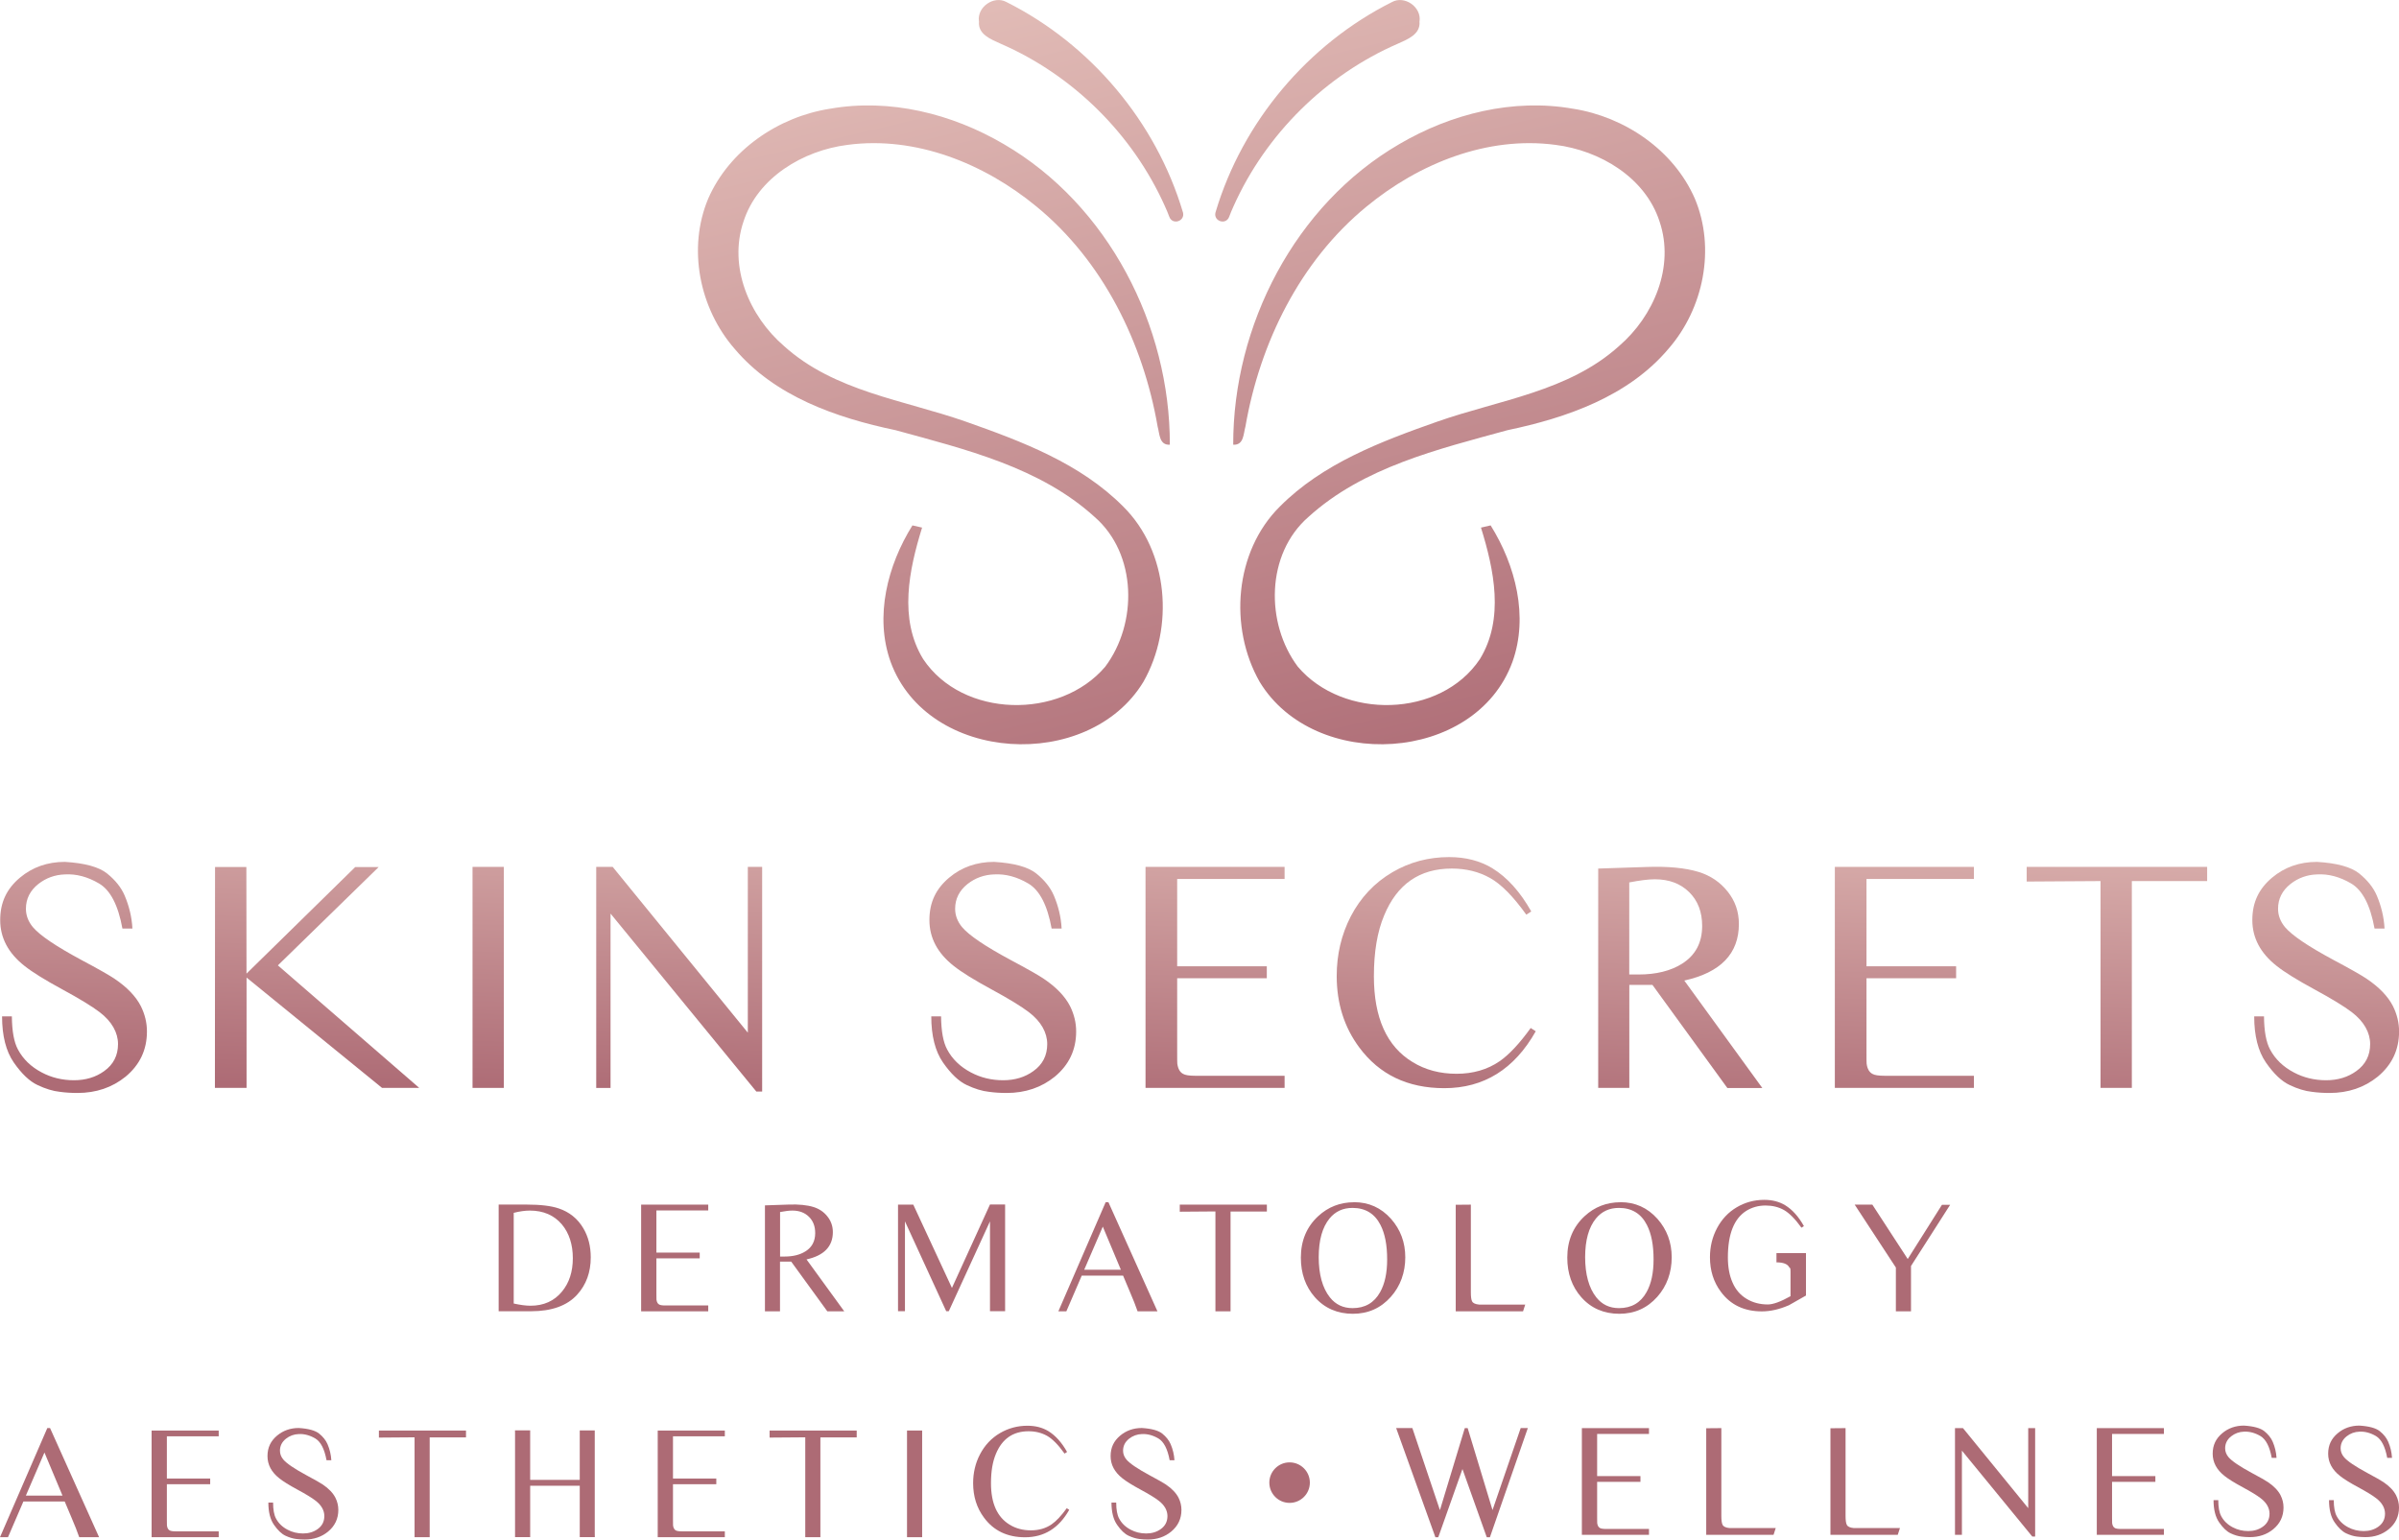<?xml version="1.0" encoding="UTF-8"?>
<svg id="Layer_1" xmlns="http://www.w3.org/2000/svg" xmlns:xlink="http://www.w3.org/1999/xlink" version="1.1" viewBox="0 0 360 231.06">
  <!-- Generator: Adobe Illustrator 29.2.1, SVG Export Plug-In . SVG Version: 2.1.0 Build 116)  -->
  <defs>
    <style>
      .st0 {
        fill: url(#linear-gradient2);
      }

      .st1 {
        fill: url(#linear-gradient1);
      }

      .st2 {
        fill: url(#linear-gradient9);
      }

      .st3 {
        fill: url(#linear-gradient3);
      }

      .st4 {
        fill: url(#linear-gradient6);
      }

      .st5 {
        fill: url(#linear-gradient8);
      }

      .st6 {
        fill: url(#linear-gradient7);
      }

      .st7 {
        fill: url(#linear-gradient5);
      }

      .st8 {
        fill: url(#linear-gradient4);
      }

      .st9 {
        fill: url(#linear-gradient13);
      }

      .st10 {
        fill: url(#linear-gradient12);
      }

      .st11 {
        fill: url(#linear-gradient11);
      }

      .st12 {
        fill: url(#linear-gradient10);
      }

      .st13 {
        fill: url(#linear-gradient14);
      }

      .st14 {
        fill: url(#linear-gradient);
      }

      .st15 {
        fill: #ad6b75;
      }
    </style>
    <linearGradient id="linear-gradient" x1="12.34" y1="108.13" x2="10.49" y2="161.85" gradientUnits="userSpaceOnUse">
      <stop offset="0" stop-color="#e1bbb6"/>
      <stop offset="1" stop-color="#ad6b75"/>
    </linearGradient>
    <linearGradient id="linear-gradient1" x1="48.89" y1="109.39" x2="47.03" y2="163.11" xlink:href="#linear-gradient"/>
    <linearGradient id="linear-gradient2" x1="74.51" y1="110.28" x2="72.66" y2="163.99" xlink:href="#linear-gradient"/>
    <linearGradient id="linear-gradient3" x1="103.16" y1="111.26" x2="101.3" y2="164.98" xlink:href="#linear-gradient"/>
    <linearGradient id="linear-gradient4" x1="151.62" y1="112.93" x2="149.77" y2="166.65" xlink:href="#linear-gradient"/>
    <linearGradient id="linear-gradient5" x1="183.46" y1="114.03" x2="181.61" y2="167.75" xlink:href="#linear-gradient"/>
    <linearGradient id="linear-gradient6" x1="216.74" y1="115.18" x2="214.89" y2="168.9" xlink:href="#linear-gradient"/>
    <linearGradient id="linear-gradient7" x1="253.19" y1="116.44" x2="251.34" y2="170.15" xlink:href="#linear-gradient"/>
    <linearGradient id="linear-gradient8" x1="286.78" y1="117.59" x2="284.93" y2="171.31" xlink:href="#linear-gradient"/>
    <linearGradient id="linear-gradient9" x1="318.1" y1="118.67" x2="316.25" y2="172.39" xlink:href="#linear-gradient"/>
    <linearGradient id="linear-gradient10" x1="349.9" y1="119.77" x2="348.05" y2="173.49" xlink:href="#linear-gradient"/>
    <linearGradient id="linear-gradient11" x1="157.65" y1="-1.21" x2="188.16" y2="126.59" xlink:href="#linear-gradient"/>
    <linearGradient id="linear-gradient12" x1="191.33" y1="-9.25" x2="221.84" y2="118.55" xlink:href="#linear-gradient"/>
    <linearGradient id="linear-gradient13" x1="129.46" y1="5.52" x2="159.97" y2="133.32" xlink:href="#linear-gradient"/>
    <linearGradient id="linear-gradient14" x1="202.72" y1="-11.97" x2="233.23" y2="115.83" xlink:href="#linear-gradient"/>
  </defs>
  <g>
    <path class="st14" d="M19.84,139.35h-1.47c-.64-3.51-1.81-5.76-3.51-6.76-1.7-1-3.41-1.46-5.12-1.36-1.5.05-2.83.53-3.99,1.44-1.24.99-1.86,2.23-1.86,3.72,0,.99.35,1.92,1.05,2.76,1.03,1.22,3.43,2.85,7.22,4.89,2.63,1.4,4.31,2.36,5.04,2.86,1.88,1.27,3.19,2.64,3.94,4.11.6,1.21.91,2.47.91,3.79,0,2.76-1.07,5.01-3.2,6.78-2.01,1.63-4.42,2.45-7.24,2.45-.95,0-1.82-.06-2.62-.17-1.04-.11-2.16-.45-3.36-1.02-1.2-.56-2.38-1.69-3.56-3.38-1.17-1.69-1.76-4-1.76-6.93h1.47c.02,2.22.32,3.87.91,4.97.77,1.45,1.96,2.6,3.57,3.45,1.47.78,3.08,1.17,4.84,1.17s3.27-.46,4.53-1.37c1.39-.99,2.08-2.35,2.08-4.06s-.92-3.39-2.76-4.79c-1.13-.86-2.99-2-5.59-3.41-2.6-1.41-4.49-2.58-5.66-3.51-2.45-1.92-3.67-4.22-3.67-6.9s.99-4.7,2.96-6.36c1.88-1.58,4.13-2.37,6.75-2.37,3,.18,5.11.76,6.34,1.75,1.22.99,2.1,2.08,2.62,3.29.68,1.6,1.08,3.25,1.17,4.97Z"/>
    <path class="st1" d="M53.32,130.13h3.5l-15.12,14.75,21.21,18.39h-5.58l-20.33-16.56v16.56h-4.75l.02-33.15h4.7l.02,16,16.32-16Z"/>
    <path class="st0" d="M75.61,163.27h-4.7v-33.17h4.7v33.17Z"/>
    <path class="st3" d="M89.47,130.1h2.47l20.28,24.88v-24.88h2.15v33.71h-.88s-21.87-26.7-21.87-26.7v26.17h-2.15v-33.17Z"/>
    <path class="st8" d="M159.28,139.35h-1.47c-.64-3.51-1.81-5.76-3.51-6.76-1.7-1-3.41-1.46-5.12-1.36-1.5.05-2.83.53-3.99,1.44-1.24.99-1.86,2.23-1.86,3.72,0,.99.35,1.92,1.05,2.76,1.03,1.22,3.43,2.85,7.22,4.89,2.63,1.4,4.31,2.36,5.04,2.86,1.88,1.27,3.19,2.64,3.94,4.11.6,1.21.91,2.47.91,3.79,0,2.76-1.07,5.01-3.2,6.78-2.01,1.63-4.42,2.45-7.24,2.45-.95,0-1.82-.06-2.62-.17-1.04-.11-2.16-.45-3.36-1.02-1.2-.56-2.38-1.69-3.56-3.38-1.17-1.69-1.76-4-1.76-6.93h1.47c.02,2.22.32,3.87.91,4.97.77,1.45,1.96,2.6,3.57,3.45,1.47.78,3.08,1.17,4.84,1.17s3.27-.46,4.53-1.37c1.39-.99,2.08-2.35,2.08-4.06s-.92-3.39-2.76-4.79c-1.13-.86-2.99-2-5.59-3.41-2.6-1.41-4.49-2.58-5.66-3.51-2.45-1.92-3.67-4.22-3.67-6.9s.99-4.7,2.96-6.36c1.88-1.58,4.13-2.37,6.75-2.37,3,.18,5.11.76,6.34,1.75,1.22.99,2.1,2.08,2.62,3.29.68,1.6,1.08,3.25,1.17,4.97Z"/>
    <path class="st7" d="M192.77,163.27h-20.87v-33.17h20.87v1.81h-16.12v13.11h13.45v1.79h-13.45v10.93c0,1.14,0,1.77.02,1.88.1.77.38,1.28.86,1.54.33.2.95.29,1.86.29h13.38v1.81Z"/>
    <path class="st4" d="M229.8,136.78l-.76.49c-1.97-2.75-3.78-4.58-5.43-5.5-1.7-.95-3.61-1.42-5.75-1.42-4.83,0-8.21,2.34-10.15,7.03-1.03,2.45-1.54,5.49-1.54,9.13,0,6.23,1.93,10.53,5.8,12.88,1.92,1.18,4.13,1.76,6.6,1.76s4.65-.63,6.46-1.88c1.42-.98,2.98-2.64,4.67-4.99l.76.49c-3.21,5.69-7.79,8.54-13.72,8.54-5.5,0-9.75-2.04-12.77-6.12-2.25-3.03-3.38-6.6-3.38-10.71,0-3.23.7-6.2,2.1-8.93,1.48-2.85,3.57-5.07,6.26-6.65,2.59-1.52,5.43-2.27,8.51-2.27,2.49,0,4.66.56,6.51,1.69,2.22,1.37,4.16,3.53,5.82,6.48Z"/>
    <path class="st6" d="M259.2,163.27l-11.23-15.46h-3.47v15.46h-4.67v-32.92l7.31-.24c3.18-.11,5.78.14,7.8.76,1.76.55,3.2,1.53,4.32,2.94,1.12,1.4,1.68,3.02,1.68,4.85,0,4.46-2.73,7.29-8.19,8.5l11.71,16.13h-5.26ZM244.5,146.25h1.37c2.66,0,4.83-.54,6.53-1.61,2.02-1.27,3.03-3.16,3.03-5.68,0-2.1-.65-3.8-1.96-5.08-1.3-1.28-3.02-1.92-5.14-1.92-.95,0-2.23.16-3.84.47v13.82Z"/>
    <path class="st5" d="M296.21,163.27h-20.87v-33.17h20.87v1.81h-16.12v13.11h13.45v1.79h-13.45v10.93c0,1.14,0,1.77.02,1.88.1.77.38,1.28.86,1.54.33.2.95.29,1.86.29h13.38v1.81Z"/>
    <path class="st2" d="M319.91,132.23v31.04h-4.7v-31.04l-11.08.07v-2.2h27.08v2.13h-11.3Z"/>
    <path class="st12" d="M357.8,139.35h-1.47c-.64-3.51-1.81-5.76-3.51-6.76-1.7-1-3.41-1.46-5.12-1.36-1.5.05-2.83.53-3.99,1.44-1.24.99-1.86,2.23-1.86,3.72,0,.99.35,1.92,1.05,2.76,1.03,1.22,3.43,2.85,7.22,4.89,2.63,1.4,4.31,2.36,5.04,2.86,1.88,1.27,3.19,2.64,3.94,4.11.6,1.21.91,2.47.91,3.79,0,2.76-1.07,5.01-3.2,6.78-2.01,1.63-4.42,2.45-7.24,2.45-.95,0-1.82-.06-2.62-.17-1.04-.11-2.17-.45-3.36-1.02-1.2-.56-2.39-1.69-3.56-3.38-1.17-1.69-1.76-4-1.76-6.93h1.47c.02,2.22.32,3.87.91,4.97.77,1.45,1.96,2.6,3.57,3.45,1.47.78,3.08,1.17,4.84,1.17s3.27-.46,4.53-1.37c1.39-.99,2.08-2.35,2.08-4.06s-.92-3.39-2.76-4.79c-1.13-.86-2.99-2-5.59-3.41-2.6-1.41-4.49-2.58-5.66-3.51-2.45-1.92-3.67-4.22-3.67-6.9s.99-4.7,2.96-6.36c1.88-1.58,4.13-2.37,6.75-2.37,3,.18,5.11.76,6.34,1.75,1.22.99,2.1,2.08,2.62,3.29.68,1.6,1.08,3.25,1.17,4.97Z"/>
  </g>
  <g>
    <path class="st11" d="M146.9,3.22c-.32-2.17,2.25-3.95,4.14-2.91,12.61,6.32,22.43,17.98,26.46,31.51,0,.02.01.04.02.06.34,1.33-1.57,1.94-2.05.66-.2-.54-.42-1.07-.66-1.59-4.84-10.81-13.79-19.67-24.65-24.39-1.43-.65-3.45-1.4-3.25-3.34Z"/>
    <path class="st10" d="M213.02,3.22c.32-2.17-2.25-3.95-4.14-2.91-12.61,6.32-22.43,17.98-26.46,31.51,0,.02-.01.04-.02.06-.34,1.33,1.57,1.94,2.05.66.2-.54.42-1.07.66-1.59,4.84-10.81,13.79-19.67,24.65-24.39,1.43-.65,3.45-1.4,3.25-3.34Z"/>
    <path class="st9" d="M124.55,16.32c8.99-1.59,18.32.75,26.1,5.32,15.64,9.1,24.94,27.23,24.9,45.1-1.62.1-1.53-1.69-1.83-2.71-2.18-12.58-8.19-24.84-18.18-33.03-7.82-6.45-18.1-10.62-28.34-9.26-6.65.83-13.51,4.88-15.64,11.54-2.27,6.75.88,14.17,6.09,18.65,7.54,6.82,17.98,8.09,27.23,11.33,8.46,2.98,17.24,6.28,23.68,12.77,6.8,6.74,7.67,18.14,3.02,26.3-8.21,13.55-32.35,12.27-37.93-2.99-2.45-6.83-.46-14.51,3.27-20.49.36.08,1.09.24,1.45.33-1.96,6.32-3.53,13.7.16,19.73,5.92,8.87,20.54,9.13,27.32,1.15,4.89-6.51,4.79-16.92-1.58-22.47-8.22-7.48-19.44-10.16-29.88-13.03-8.89-1.86-18.13-5.07-24.16-12.22-5.27-6.05-7.09-15.05-3.96-22.52,3.18-7.3,10.52-12.28,18.26-13.5Z"/>
    <path class="st13" d="M236.06,16.32c-8.99-1.59-18.32.75-26.1,5.32-15.64,9.1-24.94,27.23-24.9,45.1,1.62.1,1.53-1.69,1.83-2.71,2.18-12.58,8.19-24.84,18.18-33.03,7.82-6.45,18.1-10.62,28.34-9.26,6.65.83,13.51,4.88,15.64,11.54,2.27,6.75-.88,14.17-6.09,18.65-7.54,6.82-17.98,8.09-27.23,11.33-8.46,2.98-17.24,6.28-23.68,12.77-6.8,6.74-7.67,18.14-3.02,26.3,8.21,13.55,32.35,12.27,37.93-2.99,2.45-6.83.46-14.51-3.27-20.49-.36.08-1.09.24-1.45.33,1.96,6.32,3.53,13.7-.16,19.73-5.92,8.87-20.54,9.13-27.32,1.15-4.89-6.51-4.79-16.92,1.58-22.47,8.22-7.48,19.44-10.16,29.88-13.03,8.89-1.86,18.13-5.07,24.16-12.22,5.27-6.05,7.09-15.05,3.96-22.52-3.18-7.3-10.52-12.28-18.26-13.5Z"/>
  </g>
  <g>
    <path class="st15" d="M74.82,180.78h4.22c2.06,0,3.66.19,4.81.58,1.58.53,2.81,1.51,3.67,2.95.76,1.27,1.13,2.73,1.13,4.39,0,2.24-.68,4.1-2.03,5.59-1.51,1.67-3.83,2.5-6.94,2.5h-4.85v-16.01ZM77.09,195.63c1,.22,1.84.33,2.52.33,1.98,0,3.56-.71,4.72-2.12,1.09-1.31,1.63-2.99,1.63-5.02s-.55-3.76-1.64-5.06c-1.17-1.38-2.78-2.08-4.81-2.08-.71,0-1.52.11-2.42.34v13.61Z"/>
    <path class="st15" d="M106.28,196.8h-10.07v-16.01h10.07v.87h-7.78v6.33h6.5v.86h-6.5v5.28c0,.55,0,.85.01.91.05.37.18.62.41.74.16.09.46.14.9.14h6.46v.87Z"/>
    <path class="st15" d="M124.15,196.8l-5.42-7.46h-1.68v7.46h-2.26v-15.9l3.53-.12c1.54-.06,2.79.07,3.77.37.85.27,1.55.74,2.08,1.42.54.68.81,1.46.81,2.34,0,2.15-1.32,3.52-3.95,4.1l5.66,7.79h-2.54ZM117.06,188.58h.66c1.28,0,2.33-.26,3.15-.78.98-.61,1.46-1.53,1.46-2.74,0-1.02-.31-1.83-.94-2.45-.63-.62-1.46-.93-2.48-.93-.46,0-1.07.07-1.85.22v6.67Z"/>
    <path class="st15" d="M134.77,180.79h2.28s5.8,12.5,5.8,12.5l5.71-12.52h2.27v16.01h-2.27v-13.48l-6.18,13.48h-.39l-6.19-13.48v13.48h-1.04v-16Z"/>
    <path class="st15" d="M165.92,180.42h.41l7.36,16.38h-2.98l-.51-1.37c-.06-.16-.29-.72-.7-1.69l-.97-2.3h-6.2l-2.31,5.36h-1.2s7.1-16.38,7.1-16.38ZM168.2,190.56l-2.71-6.47-2.79,6.47h5.5Z"/>
    <path class="st15" d="M184.66,181.81v14.99h-2.27v-14.99l-5.35.04v-1.06h13.07v1.03h-5.46Z"/>
    <path class="st15" d="M203.19,180.42c2.21,0,4.06.83,5.55,2.5,1.42,1.61,2.14,3.53,2.14,5.78s-.72,4.31-2.17,5.93c-1.5,1.69-3.41,2.54-5.7,2.54s-4.24-.83-5.7-2.49c-1.4-1.59-2.1-3.57-2.1-5.94,0-2.54.87-4.62,2.6-6.22,1.5-1.39,3.3-2.09,5.4-2.09ZM202.96,181.28c-1.43,0-2.58.53-3.45,1.59-1.08,1.32-1.62,3.26-1.62,5.81s.56,4.63,1.68,6.03c.85,1.07,1.98,1.61,3.4,1.61,1.87,0,3.24-.8,4.13-2.39.71-1.26,1.06-2.9,1.06-4.92,0-2.15-.33-3.87-1-5.17-.87-1.71-2.28-2.56-4.2-2.56Z"/>
    <path class="st15" d="M228.55,196.8h-10.1v-15.99l2.27-.02v13.17c0,.66.06,1.11.19,1.35.14.27.49.43,1.05.48h6.92l-.33,1.02Z"/>
    <path class="st15" d="M243.17,180.42c2.21,0,4.06.83,5.55,2.5,1.42,1.61,2.14,3.53,2.14,5.78s-.72,4.31-2.17,5.93c-1.5,1.69-3.41,2.54-5.7,2.54s-4.24-.83-5.7-2.49c-1.4-1.59-2.1-3.57-2.1-5.94,0-2.54.87-4.62,2.6-6.22,1.5-1.39,3.3-2.09,5.4-2.09ZM242.94,181.28c-1.43,0-2.58.53-3.45,1.59-1.08,1.32-1.62,3.26-1.62,5.81s.56,4.63,1.68,6.03c.85,1.07,1.98,1.61,3.4,1.61,1.87,0,3.24-.8,4.13-2.39.71-1.26,1.06-2.9,1.06-4.92,0-2.15-.33-3.87-1-5.17-.87-1.71-2.28-2.56-4.2-2.56Z"/>
    <path class="st15" d="M268.39,195.91c-1.39.6-2.73.9-4,.9-2.65,0-4.71-.98-6.16-2.95-1.09-1.46-1.63-3.19-1.63-5.17,0-1.6.36-3.06,1.07-4.39.71-1.33,1.69-2.37,2.94-3.11,1.25-.74,2.63-1.12,4.14-1.12,1.2,0,2.25.27,3.14.81,1.07.66,2.01,1.7,2.81,3.13l-.37.24c-.95-1.32-1.83-2.2-2.62-2.65-.82-.46-1.74-.68-2.78-.68s-2.02.27-2.88.8c-1.84,1.17-2.76,3.5-2.76,6.99,0,1.45.23,2.71.7,3.77.46,1.07,1.17,1.89,2.13,2.46.91.55,1.97.83,3.16.83.8,0,1.93-.41,3.41-1.24v-3.68c0-.32-.02-.5-.06-.53-.04-.03-.08-.07-.12-.11-.25-.5-.89-.76-1.93-.76v-1.39h4.43v6.37c-1.17.66-2.05,1.16-2.62,1.49Z"/>
    <path class="st15" d="M286.77,190.01v6.79h-2.27v-6.57l-6.18-9.44h2.65s5.31,8.16,5.31,8.16l5.13-8.13h1.23l-5.87,9.18Z"/>
    <path class="st15" d="M7.1,214.32h.41l7.36,16.38h-2.98l-.51-1.37c-.06-.16-.29-.72-.7-1.69l-.97-2.3H3.51l-2.31,5.36H0s7.1-16.38,7.1-16.38ZM9.38,224.46l-2.71-6.47-2.79,6.47h5.5Z"/>
    <path class="st15" d="M32.82,230.7h-10.07v-16.01h10.07v.87h-7.78v6.33h6.5v.86h-6.5v5.28c0,.55,0,.85.01.91.05.37.18.62.41.74.16.09.46.14.9.14h6.46v.87Z"/>
    <path class="st15" d="M49.71,219.15h-.71c-.31-1.69-.87-2.78-1.69-3.27-.82-.48-1.65-.7-2.47-.66-.72.02-1.37.26-1.93.7-.6.48-.9,1.08-.9,1.8,0,.48.17.93.51,1.33.5.59,1.66,1.38,3.48,2.36,1.27.68,2.08,1.14,2.43,1.38.91.61,1.54,1.28,1.9,1.98.29.58.44,1.19.44,1.83,0,1.33-.52,2.42-1.55,3.27-.97.79-2.13,1.18-3.5,1.18-.46,0-.88-.03-1.26-.08-.5-.06-1.04-.22-1.62-.49-.58-.27-1.15-.81-1.72-1.63-.57-.81-.85-1.93-.85-3.35h.71c0,1.07.15,1.87.44,2.4.37.7.94,1.26,1.72,1.67.71.38,1.49.57,2.34.57s1.58-.22,2.19-.66c.67-.48,1-1.13,1-1.96s-.44-1.64-1.33-2.31c-.54-.42-1.44-.97-2.7-1.65-1.26-.68-2.17-1.25-2.73-1.7-1.18-.93-1.77-2.04-1.77-3.33s.48-2.27,1.43-3.07c.91-.76,1.99-1.15,3.26-1.15,1.45.09,2.47.37,3.06.84.59.48,1.01,1.01,1.26,1.59.33.77.52,1.57.57,2.4Z"/>
    <path class="st15" d="M64.48,215.71v14.99h-2.27v-14.99l-5.35.04v-1.06h13.07v1.03h-5.46Z"/>
    <path class="st15" d="M87.01,214.68h2.24v15.34s.01.67.01.67h-2.26v-7.71h-7.44v7.71h-2.27v-15.7s-.01-.32-.01-.32h2.28v7.43h7.44v-7.43Z"/>
    <path class="st15" d="M108.77,230.7h-10.07v-16.01h10.07v.87h-7.78v6.33h6.5v.86h-6.5v5.28c0,.55,0,.85.01.91.05.37.19.62.41.74.16.09.46.14.9.14h6.46v.87Z"/>
    <path class="st15" d="M123.11,215.71v14.99h-2.27v-14.99l-5.35.04v-1.06h13.07v1.03h-5.46Z"/>
    <path class="st15" d="M138.38,230.7h-2.27v-16.01h2.27v16.01Z"/>
    <path class="st15" d="M160.12,217.91l-.37.24c-.95-1.33-1.83-2.21-2.62-2.66-.82-.46-1.74-.69-2.78-.69-2.33,0-3.96,1.13-4.9,3.39-.5,1.18-.74,2.65-.74,4.41,0,3.01.93,5.08,2.8,6.22.93.57,1.99.85,3.19.85s2.24-.3,3.12-.91c.68-.47,1.44-1.28,2.26-2.41l.37.24c-1.55,2.75-3.76,4.12-6.63,4.12-2.65,0-4.71-.98-6.16-2.95-1.09-1.46-1.63-3.19-1.63-5.17,0-1.56.34-3,1.02-4.31.72-1.38,1.72-2.45,3.02-3.21,1.25-.73,2.62-1.1,4.11-1.1,1.2,0,2.25.27,3.14.81,1.07.66,2.01,1.7,2.81,3.13Z"/>
    <path class="st15" d="M176.23,219.15h-.71c-.31-1.69-.87-2.78-1.69-3.27-.82-.48-1.65-.7-2.47-.66-.72.02-1.37.26-1.93.7-.6.48-.9,1.08-.9,1.8,0,.48.17.93.51,1.33.5.59,1.66,1.38,3.48,2.36,1.27.68,2.08,1.14,2.43,1.38.91.61,1.54,1.28,1.9,1.98.29.58.44,1.19.44,1.83,0,1.33-.52,2.42-1.55,3.27-.97.79-2.13,1.18-3.5,1.18-.46,0-.88-.03-1.26-.08-.5-.06-1.04-.22-1.62-.49-.58-.27-1.15-.81-1.72-1.63-.57-.81-.85-1.93-.85-3.35h.71c0,1.07.15,1.87.44,2.4.37.7.94,1.26,1.72,1.67.71.38,1.49.57,2.34.57s1.58-.22,2.19-.66c.67-.48,1-1.13,1-1.96s-.44-1.64-1.33-2.31c-.54-.42-1.44-.97-2.7-1.65-1.26-.68-2.17-1.25-2.73-1.7-1.18-.93-1.77-2.04-1.77-3.33s.48-2.27,1.43-3.07c.91-.76,1.99-1.15,3.26-1.15,1.45.09,2.47.37,3.06.84.59.48,1.01,1.01,1.26,1.59.33.77.52,1.57.57,2.4Z"/>
  </g>
  <g>
    <path class="st15" d="M220.24,214.32l3.73,12.31,4.23-12.31h1.07s-5.69,16.39-5.69,16.39h-.47l-3.65-10.24-3.63,10.24h-.43l-5.89-16.39h2.43l4.14,12.32,3.73-12.31h.41Z"/>
    <path class="st15" d="M247.45,230.34h-10.07v-16.01h10.07v.87h-7.78v6.33h6.5v.86h-6.5v5.28c0,.55,0,.85.01.91.05.37.19.62.41.74.16.09.46.14.9.14h6.46v.87Z"/>
    <path class="st15" d="M266.14,230.34h-10.1v-15.99l2.27-.02v13.17c0,.66.06,1.11.19,1.35.14.27.49.43,1.05.48h6.92l-.33,1.02Z"/>
    <path class="st15" d="M284.78,230.34h-10.1v-15.99l2.27-.02v13.17c0,.66.06,1.11.19,1.35.14.27.49.43,1.05.48h6.92l-.33,1.02Z"/>
    <path class="st15" d="M293.38,214.33h1.19l9.79,12.01v-12.01h1.04v16.27h-.43s-10.56-12.89-10.56-12.89v12.63h-1.04v-16.01Z"/>
    <path class="st15" d="M324.72,230.34h-10.07v-16.01h10.07v.87h-7.78v6.33h6.5v.86h-6.5v5.28c0,.55,0,.85.01.91.05.37.19.62.41.74.16.09.46.14.9.14h6.46v.87Z"/>
    <path class="st15" d="M341.61,218.79h-.71c-.31-1.69-.87-2.78-1.69-3.27-.82-.48-1.65-.7-2.47-.66-.72.02-1.37.26-1.93.7-.6.48-.9,1.08-.9,1.8,0,.48.17.93.51,1.33.5.59,1.66,1.38,3.48,2.36,1.27.68,2.08,1.14,2.43,1.38.91.61,1.54,1.28,1.9,1.98.29.58.44,1.19.44,1.83,0,1.33-.52,2.42-1.55,3.27-.97.79-2.13,1.18-3.5,1.18-.46,0-.88-.03-1.26-.08-.5-.06-1.05-.22-1.62-.49-.58-.27-1.15-.81-1.72-1.63-.57-.81-.85-1.93-.85-3.35h.71c0,1.07.15,1.87.44,2.4.37.7.94,1.26,1.72,1.67.71.38,1.49.57,2.34.57s1.58-.22,2.19-.66c.67-.48,1-1.13,1-1.96s-.44-1.64-1.33-2.31c-.54-.42-1.44-.97-2.7-1.65-1.26-.68-2.17-1.25-2.73-1.7-1.18-.93-1.77-2.04-1.77-3.33s.48-2.27,1.43-3.07c.9-.76,1.99-1.15,3.26-1.15,1.45.09,2.47.37,3.06.84.59.48,1.01,1.01,1.26,1.59.33.77.52,1.57.57,2.4Z"/>
    <path class="st15" d="M358.94,218.79h-.71c-.31-1.69-.87-2.78-1.69-3.27-.82-.48-1.65-.7-2.47-.66-.72.02-1.37.26-1.93.7-.6.48-.9,1.08-.9,1.8,0,.48.17.93.51,1.33.5.59,1.66,1.38,3.48,2.36,1.27.68,2.08,1.14,2.43,1.38.91.61,1.54,1.28,1.9,1.98.29.58.44,1.19.44,1.83,0,1.33-.52,2.42-1.55,3.27-.97.79-2.13,1.18-3.5,1.18-.46,0-.88-.03-1.26-.08-.5-.06-1.05-.22-1.62-.49-.58-.27-1.15-.81-1.72-1.63-.57-.81-.85-1.93-.85-3.35h.71c0,1.07.15,1.87.44,2.4.37.7.94,1.26,1.72,1.67.71.38,1.49.57,2.34.57s1.58-.22,2.19-.66c.67-.48,1-1.13,1-1.96s-.44-1.64-1.33-2.31c-.54-.42-1.44-.97-2.7-1.65-1.26-.68-2.17-1.25-2.73-1.7-1.18-.93-1.77-2.04-1.77-3.33s.48-2.27,1.43-3.07c.9-.76,1.99-1.15,3.26-1.15,1.45.09,2.47.37,3.06.84.59.48,1.01,1.01,1.26,1.59.33.77.52,1.57.57,2.4Z"/>
  </g>
  <circle class="st15" cx="193.52" cy="222.51" r="3.04"/>
</svg>